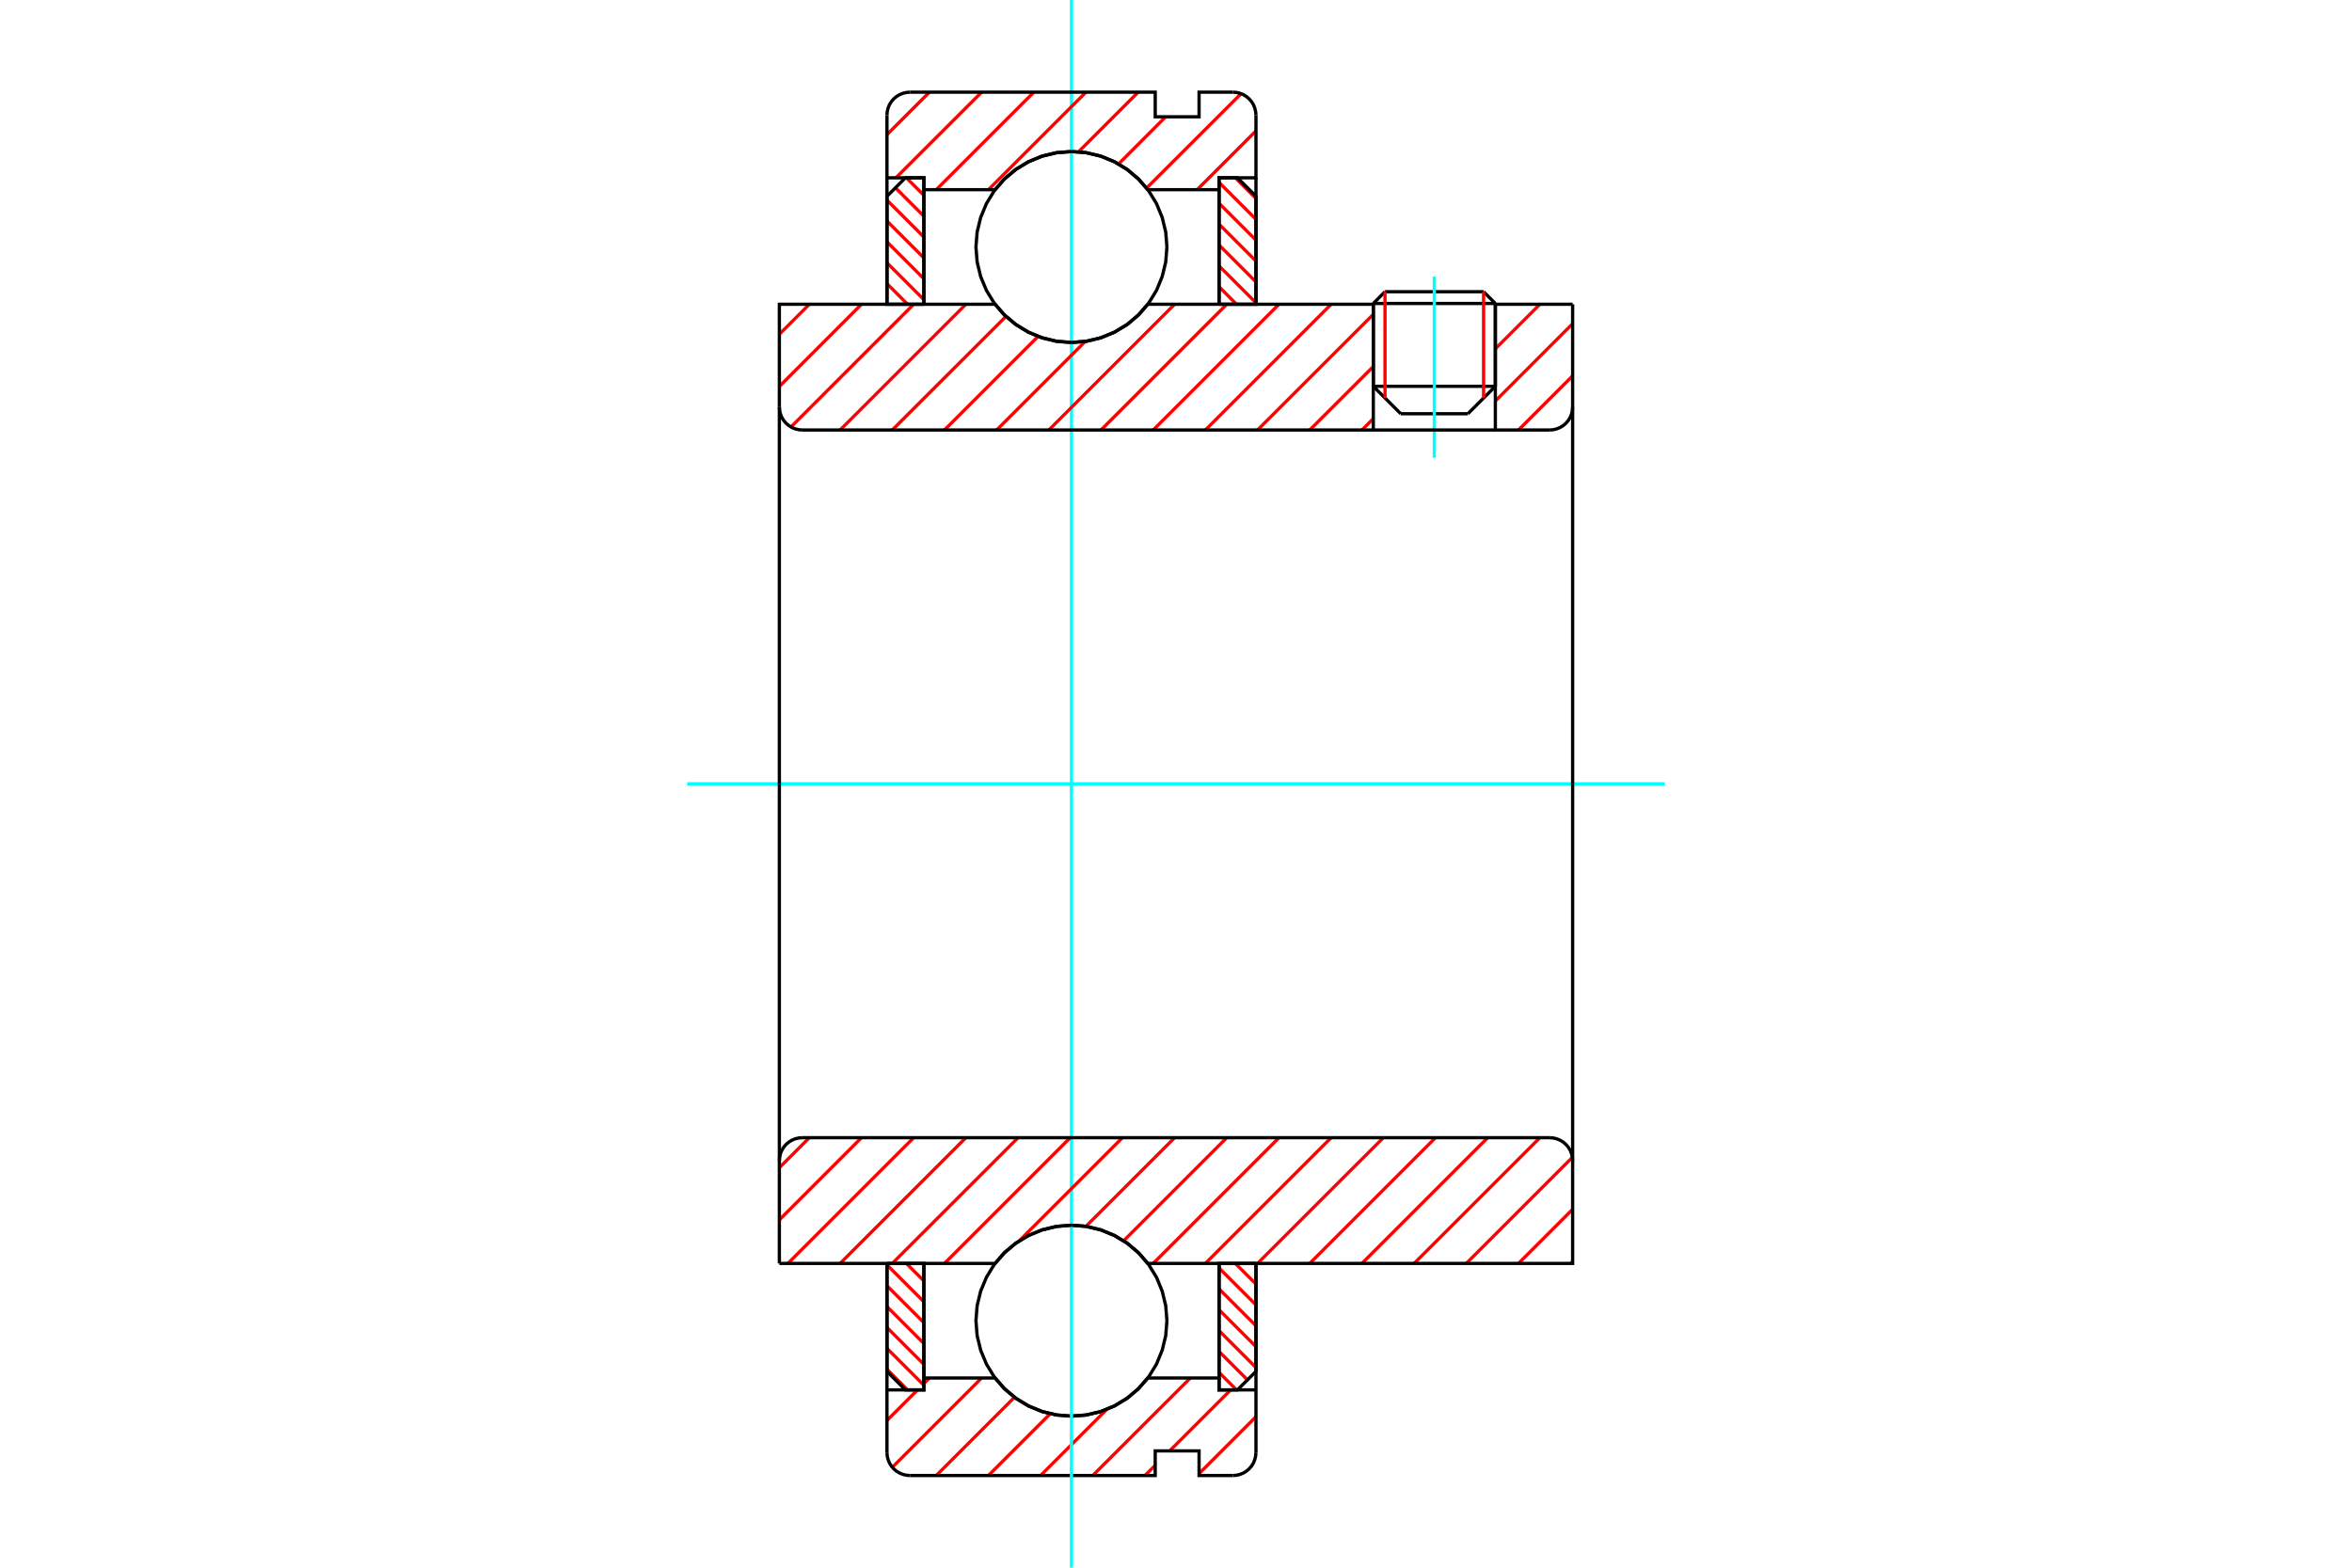 <?xml version="1.0" standalone="no"?>
<!DOCTYPE svg PUBLIC "-//W3C//DTD SVG 1.1//EN"
	"http://www.w3.org/Graphics/SVG/1.1/DTD/svg11.dtd">
<svg xmlns="http://www.w3.org/2000/svg" height="100%" width="100%" viewBox="0 0 36000 24000">
	<rect x="-1800" y="-1200" width="39600" height="26400" style="fill:#FFF"/>
	<g style="fill:none; fill-rule:evenodd" transform="matrix(1 0 0 1 0 0)">
		<g style="fill:none; stroke:#000; stroke-width:50; shape-rendering:geometricPrecision">
			<line x1="22888" y1="4646" x2="21020" y2="4646"/>
			<line x1="21199" y1="4466" x2="22708" y2="4466"/>
			<line x1="21020" y1="5914" x2="22888" y2="5914"/>
			<line x1="22468" y1="6334" x2="21440" y2="6334"/>
			<line x1="21199" y1="4466" x2="21020" y2="4646"/>
			<line x1="22888" y1="4646" x2="22708" y2="4466"/>
			<line x1="22468" y1="6334" x2="22888" y2="5914"/>
			<line x1="21020" y1="5914" x2="21440" y2="6334"/>
			<line x1="21020" y1="4646" x2="21020" y2="5914"/>
			<line x1="22888" y1="5914" x2="22888" y2="4646"/>
		</g>
		<g style="fill:none; stroke:#0FF; stroke-width:50; shape-rendering:geometricPrecision">
			<line x1="21954" y1="7007" x2="21954" y2="4234"/>
		</g>
		<g style="fill:none; stroke:#F00; stroke-width:50; shape-rendering:geometricPrecision">
			<line x1="22708" y1="4466" x2="22708" y2="6094"/>
			<line x1="21199" y1="6094" x2="21199" y2="4466"/>
			<line x1="13576" y1="20962" x2="13891" y2="21278"/>
			<line x1="13576" y1="20642" x2="14141" y2="21207"/>
			<line x1="13576" y1="20323" x2="14141" y2="20888"/>
			<line x1="13576" y1="20003" x2="14141" y2="20568"/>
			<line x1="13576" y1="19684" x2="14141" y2="20249"/>
			<line x1="13576" y1="19364" x2="14141" y2="19929"/>
			<line x1="13873" y1="19342" x2="14141" y2="19610"/>
		</g>
		<g style="fill:none; stroke:#000; stroke-width:50; shape-rendering:geometricPrecision">
			<polyline points="13576,19342 13576,20995 13858,21278 14141,21278 14141,19342 13576,19342"/>
		</g>
		<g style="fill:none; stroke:#0FF; stroke-width:50; shape-rendering:geometricPrecision">
			<line x1="10518" y1="12000" x2="25482" y2="12000"/>
		</g>
		<g style="fill:none; stroke:#F00; stroke-width:50; shape-rendering:geometricPrecision">
			<line x1="13576" y1="4342" x2="13891" y2="4658"/>
			<line x1="13576" y1="4023" x2="14141" y2="4588"/>
			<line x1="13576" y1="3703" x2="14141" y2="4268"/>
			<line x1="13576" y1="3384" x2="14141" y2="3949"/>
			<line x1="13576" y1="3064" x2="14141" y2="3629"/>
			<line x1="13706" y1="2875" x2="14141" y2="3310"/>
			<line x1="13873" y1="2722" x2="14141" y2="2990"/>
		</g>
		<g style="fill:none; stroke:#000; stroke-width:50; shape-rendering:geometricPrecision">
			<polyline points="14141,4658 14141,2722 13858,2722 13576,3005 13576,4658 14141,4658"/>
		</g>
		<g style="fill:none; stroke:#F00; stroke-width:50; shape-rendering:geometricPrecision">
			<line x1="18908" y1="19342" x2="19224" y2="19658"/>
			<line x1="18659" y1="19412" x2="19224" y2="19977"/>
			<line x1="18659" y1="19732" x2="19224" y2="20297"/>
			<line x1="18659" y1="20051" x2="19224" y2="20616"/>
			<line x1="18659" y1="20371" x2="19224" y2="20936"/>
			<line x1="18659" y1="20690" x2="19094" y2="21125"/>
			<line x1="18659" y1="21010" x2="18926" y2="21278"/>
		</g>
		<g style="fill:none; stroke:#000; stroke-width:50; shape-rendering:geometricPrecision">
			<polyline points="19224,19342 19224,20995 18941,21278 18659,21278 18659,19342 19224,19342"/>
		</g>
		<g style="fill:none; stroke:#F00; stroke-width:50; shape-rendering:geometricPrecision">
			<line x1="18908" y1="2722" x2="19224" y2="3038"/>
			<line x1="18659" y1="2793" x2="19224" y2="3358"/>
			<line x1="18659" y1="3112" x2="19224" y2="3677"/>
			<line x1="18659" y1="3432" x2="19224" y2="3997"/>
			<line x1="18659" y1="3751" x2="19224" y2="4316"/>
			<line x1="18659" y1="4071" x2="19224" y2="4636"/>
			<line x1="18659" y1="4390" x2="18926" y2="4658"/>
		</g>
		<g style="fill:none; stroke:#000; stroke-width:50; shape-rendering:geometricPrecision">
			<polyline points="18659,4658 18659,2722 18941,2722 19224,3005 19224,4658 18659,4658"/>
			<polyline points="17861,3781 17843,3553 17789,3330 17702,3118 17582,2922 17433,2748 17259,2599 17063,2479 16851,2391 16628,2338 16400,2320 16171,2338 15948,2391 15736,2479 15541,2599 15366,2748 15217,2922 15098,3118 15010,3330 14956,3553 14938,3781 14956,4010 15010,4233 15098,4445 15217,4640 15366,4815 15541,4963 15736,5083 15948,5171 16171,5225 16400,5243 16628,5225 16851,5171 17063,5083 17259,4963 17433,4815 17582,4640 17702,4445 17789,4233 17843,4010 17861,3781"/>
			<polyline points="17861,20219 17843,19990 17789,19767 17702,19555 17582,19360 17433,19185 17259,19037 17063,18917 16851,18829 16628,18775 16400,18757 16171,18775 15948,18829 15736,18917 15541,19037 15366,19185 15217,19360 15098,19555 15010,19767 14956,19990 14938,20219 14956,20447 15010,20670 15098,20882 15217,21078 15366,21252 15541,21401 15736,21521 15948,21609 16171,21662 16400,21680 16628,21662 16851,21609 17063,21521 17259,21401 17433,21252 17582,21078 17702,20882 17789,20670 17843,20447 17861,20219"/>
		</g>
		<g style="fill:none; stroke:#F00; stroke-width:50; shape-rendering:geometricPrecision">
			<line x1="19224" y1="21689" x2="18353" y2="22560"/>
			<line x1="18837" y1="21278" x2="17903" y2="22212"/>
			<line x1="17682" y1="22432" x2="17525" y2="22589"/>
			<line x1="18220" y1="21096" x2="16726" y2="22589"/>
			<line x1="16941" y1="21576" x2="15927" y2="22589"/>
			<line x1="16075" y1="21643" x2="15129" y2="22589"/>
			<line x1="15528" y1="21391" x2="14330" y2="22589"/>
			<line x1="15025" y1="21096" x2="13658" y2="22463"/>
			<line x1="14226" y1="21096" x2="14141" y2="21181"/>
			<line x1="14044" y1="21278" x2="13576" y2="21746"/>
		</g>
		<g style="fill:none; stroke:#000; stroke-width:50; shape-rendering:geometricPrecision">
			<polyline points="19224,19342 19224,21278 19224,22236"/>
			<polyline points="18870,22589 18926,22585 18979,22572 19031,22551 19078,22522 19120,22486 19156,22444 19185,22397 19206,22345 19219,22291 19224,22236"/>
			<polyline points="18870,22589 18353,22589 18353,22212 17682,22212 17682,22589 13929,22589"/>
			<polyline points="13576,22236 13580,22291 13593,22345 13614,22397 13643,22444 13679,22486 13721,22522 13769,22551 13820,22572 13874,22585 13929,22589"/>
			<polyline points="13576,22236 13576,21278 14141,21278 14141,21096 14141,19342"/>
			<polyline points="14141,21096 15231,21096 15379,21265 15553,21410 15746,21526 15955,21611 16175,21663 16400,21680 16625,21663 16844,21611 17053,21526 17247,21410 17420,21265 17569,21096 18659,21096 18659,19342"/>
			<polyline points="18659,21096 18659,21278 19224,21278"/>
			<line x1="13576" y1="21278" x2="13576" y2="19342"/>
		</g>
		<g style="fill:none; stroke:#0FF; stroke-width:50; shape-rendering:geometricPrecision">
			<line x1="16400" y1="24000" x2="16400" y2="0"/>
		</g>
		<g style="fill:none; stroke:#F00; stroke-width:50; shape-rendering:geometricPrecision">
			<line x1="19224" y1="2004" x2="18324" y2="2904"/>
			<line x1="18996" y1="1434" x2="17549" y2="2880"/>
			<line x1="17842" y1="1788" x2="17120" y2="2511"/>
			<line x1="17421" y1="1411" x2="16507" y2="2325"/>
			<line x1="16622" y1="1411" x2="15129" y2="2904"/>
			<line x1="15824" y1="1411" x2="14330" y2="2904"/>
			<line x1="15025" y1="1411" x2="13713" y2="2722"/>
			<line x1="14226" y1="1411" x2="13576" y2="2061"/>
		</g>
		<g style="fill:none; stroke:#000; stroke-width:50; shape-rendering:geometricPrecision">
			<polyline points="13576,4658 13576,2722 13576,1764"/>
			<polyline points="13929,1411 13874,1415 13820,1428 13769,1449 13721,1478 13679,1514 13643,1556 13614,1603 13593,1655 13580,1709 13576,1764"/>
			<polyline points="13929,1411 17682,1411 17682,1788 18353,1788 18353,1411 18870,1411"/>
			<polyline points="19224,1764 19219,1709 19206,1655 19185,1603 19156,1556 19120,1514 19078,1478 19031,1449 18979,1428 18926,1415 18870,1411"/>
			<polyline points="19224,1764 19224,2722 18659,2722 18659,2904 18659,4658"/>
			<polyline points="18659,2904 17569,2904 17420,2735 17247,2590 17053,2474 16844,2389 16625,2337 16400,2320 16175,2337 15955,2389 15746,2474 15553,2590 15379,2735 15231,2904 14141,2904 14141,4658"/>
			<polyline points="14141,2904 14141,2722 13576,2722"/>
			<line x1="19224" y1="2722" x2="19224" y2="4658"/>
		</g>
		<g style="fill:none; stroke:#F00; stroke-width:50; shape-rendering:geometricPrecision">
			<line x1="24071" y1="19311" x2="24041" y2="19342"/>
			<line x1="24071" y1="18513" x2="23242" y2="19342"/>
			<line x1="24067" y1="17718" x2="22443" y2="19342"/>
			<line x1="23570" y1="17417" x2="21645" y2="19342"/>
			<line x1="22771" y1="17417" x2="20846" y2="19342"/>
			<line x1="21972" y1="17417" x2="20047" y2="19342"/>
			<line x1="21174" y1="17417" x2="19248" y2="19342"/>
			<line x1="20375" y1="17417" x2="18450" y2="19342"/>
			<line x1="19576" y1="17417" x2="17651" y2="19342"/>
			<line x1="18777" y1="17417" x2="17198" y2="18996"/>
			<line x1="17979" y1="17417" x2="16621" y2="18775"/>
			<line x1="17180" y1="17417" x2="15603" y2="18994"/>
			<line x1="16381" y1="17417" x2="14456" y2="19342"/>
			<line x1="15583" y1="17417" x2="13657" y2="19342"/>
			<line x1="14784" y1="17417" x2="12859" y2="19342"/>
			<line x1="13985" y1="17417" x2="12060" y2="19342"/>
			<line x1="13186" y1="17417" x2="11929" y2="18675"/>
			<line x1="12388" y1="17417" x2="11929" y2="17876"/>
		</g>
		<g style="fill:none; stroke:#000; stroke-width:50; shape-rendering:geometricPrecision">
			<line x1="11929" y1="12000" x2="11929" y2="19342"/>
			<polyline points="12282,17417 12227,17421 12173,17434 12122,17455 12074,17484 12032,17520 11996,17562 11967,17610 11946,17661 11933,17715 11929,17770"/>
			<line x1="12282" y1="17417" x2="23718" y2="17417"/>
			<polyline points="24071,17770 24067,17715 24054,17661 24033,17610 24004,17562 23968,17520 23926,17484 23878,17455 23827,17434 23773,17421 23718,17417"/>
			<polyline points="24071,17770 24071,19342 23506,19342 17569,19342 17420,19173 17247,19028 17053,18912 16844,18827 16625,18775 16400,18757 16175,18775 15955,18827 15746,18912 15553,19028 15379,19173 15231,19342 12494,19342 11929,19342"/>
			<line x1="24071" y1="12000" x2="24071" y2="17770"/>
		</g>
		<g style="fill:none; stroke:#F00; stroke-width:50; shape-rendering:geometricPrecision">
			<line x1="24071" y1="5754" x2="23242" y2="6583"/>
			<line x1="24071" y1="4955" x2="22888" y2="6139"/>
			<line x1="23570" y1="4658" x2="22888" y2="5340"/>
			<line x1="21020" y1="6409" x2="20846" y2="6583"/>
			<line x1="21020" y1="5611" x2="20047" y2="6583"/>
			<line x1="21020" y1="4812" x2="19248" y2="6583"/>
			<line x1="20375" y1="4658" x2="18450" y2="6583"/>
			<line x1="19576" y1="4658" x2="17651" y2="6583"/>
			<line x1="18777" y1="4658" x2="16852" y2="6583"/>
			<line x1="17979" y1="4658" x2="16054" y2="6583"/>
			<line x1="16611" y1="5227" x2="15255" y2="6583"/>
			<line x1="15889" y1="5150" x2="14456" y2="6583"/>
			<line x1="15397" y1="4844" x2="13657" y2="6583"/>
			<line x1="14784" y1="4658" x2="12859" y2="6583"/>
			<line x1="13985" y1="4658" x2="12107" y2="6536"/>
			<line x1="13186" y1="4658" x2="11929" y2="5916"/>
			<line x1="12388" y1="4658" x2="11929" y2="5117"/>
		</g>
		<g style="fill:none; stroke:#000; stroke-width:50; shape-rendering:geometricPrecision">
			<line x1="24071" y1="12000" x2="24071" y2="4658"/>
			<polyline points="23718,6583 23773,6579 23827,6566 23878,6545 23926,6516 23968,6480 24004,6438 24033,6390 24054,6339 24067,6285 24071,6230"/>
			<polyline points="23718,6583 22888,6583 22888,4658"/>
			<polyline points="22888,6583 21020,6583 21020,4658"/>
			<line x1="21020" y1="6583" x2="12282" y2="6583"/>
			<polyline points="11929,6230 11933,6285 11946,6339 11967,6390 11996,6438 12032,6480 12074,6516 12122,6545 12173,6566 12227,6579 12282,6583"/>
			<polyline points="11929,6230 11929,4658 12494,4658 15231,4658 15379,4827 15553,4972 15746,5088 15955,5173 16175,5225 16400,5243 16625,5225 16844,5173 17053,5088 17247,4972 17420,4827 17569,4658 21020,4658"/>
			<line x1="22888" y1="4658" x2="24071" y2="4658"/>
			<line x1="11929" y1="12000" x2="11929" y2="6230"/>
		</g>
	</g>
</svg>
